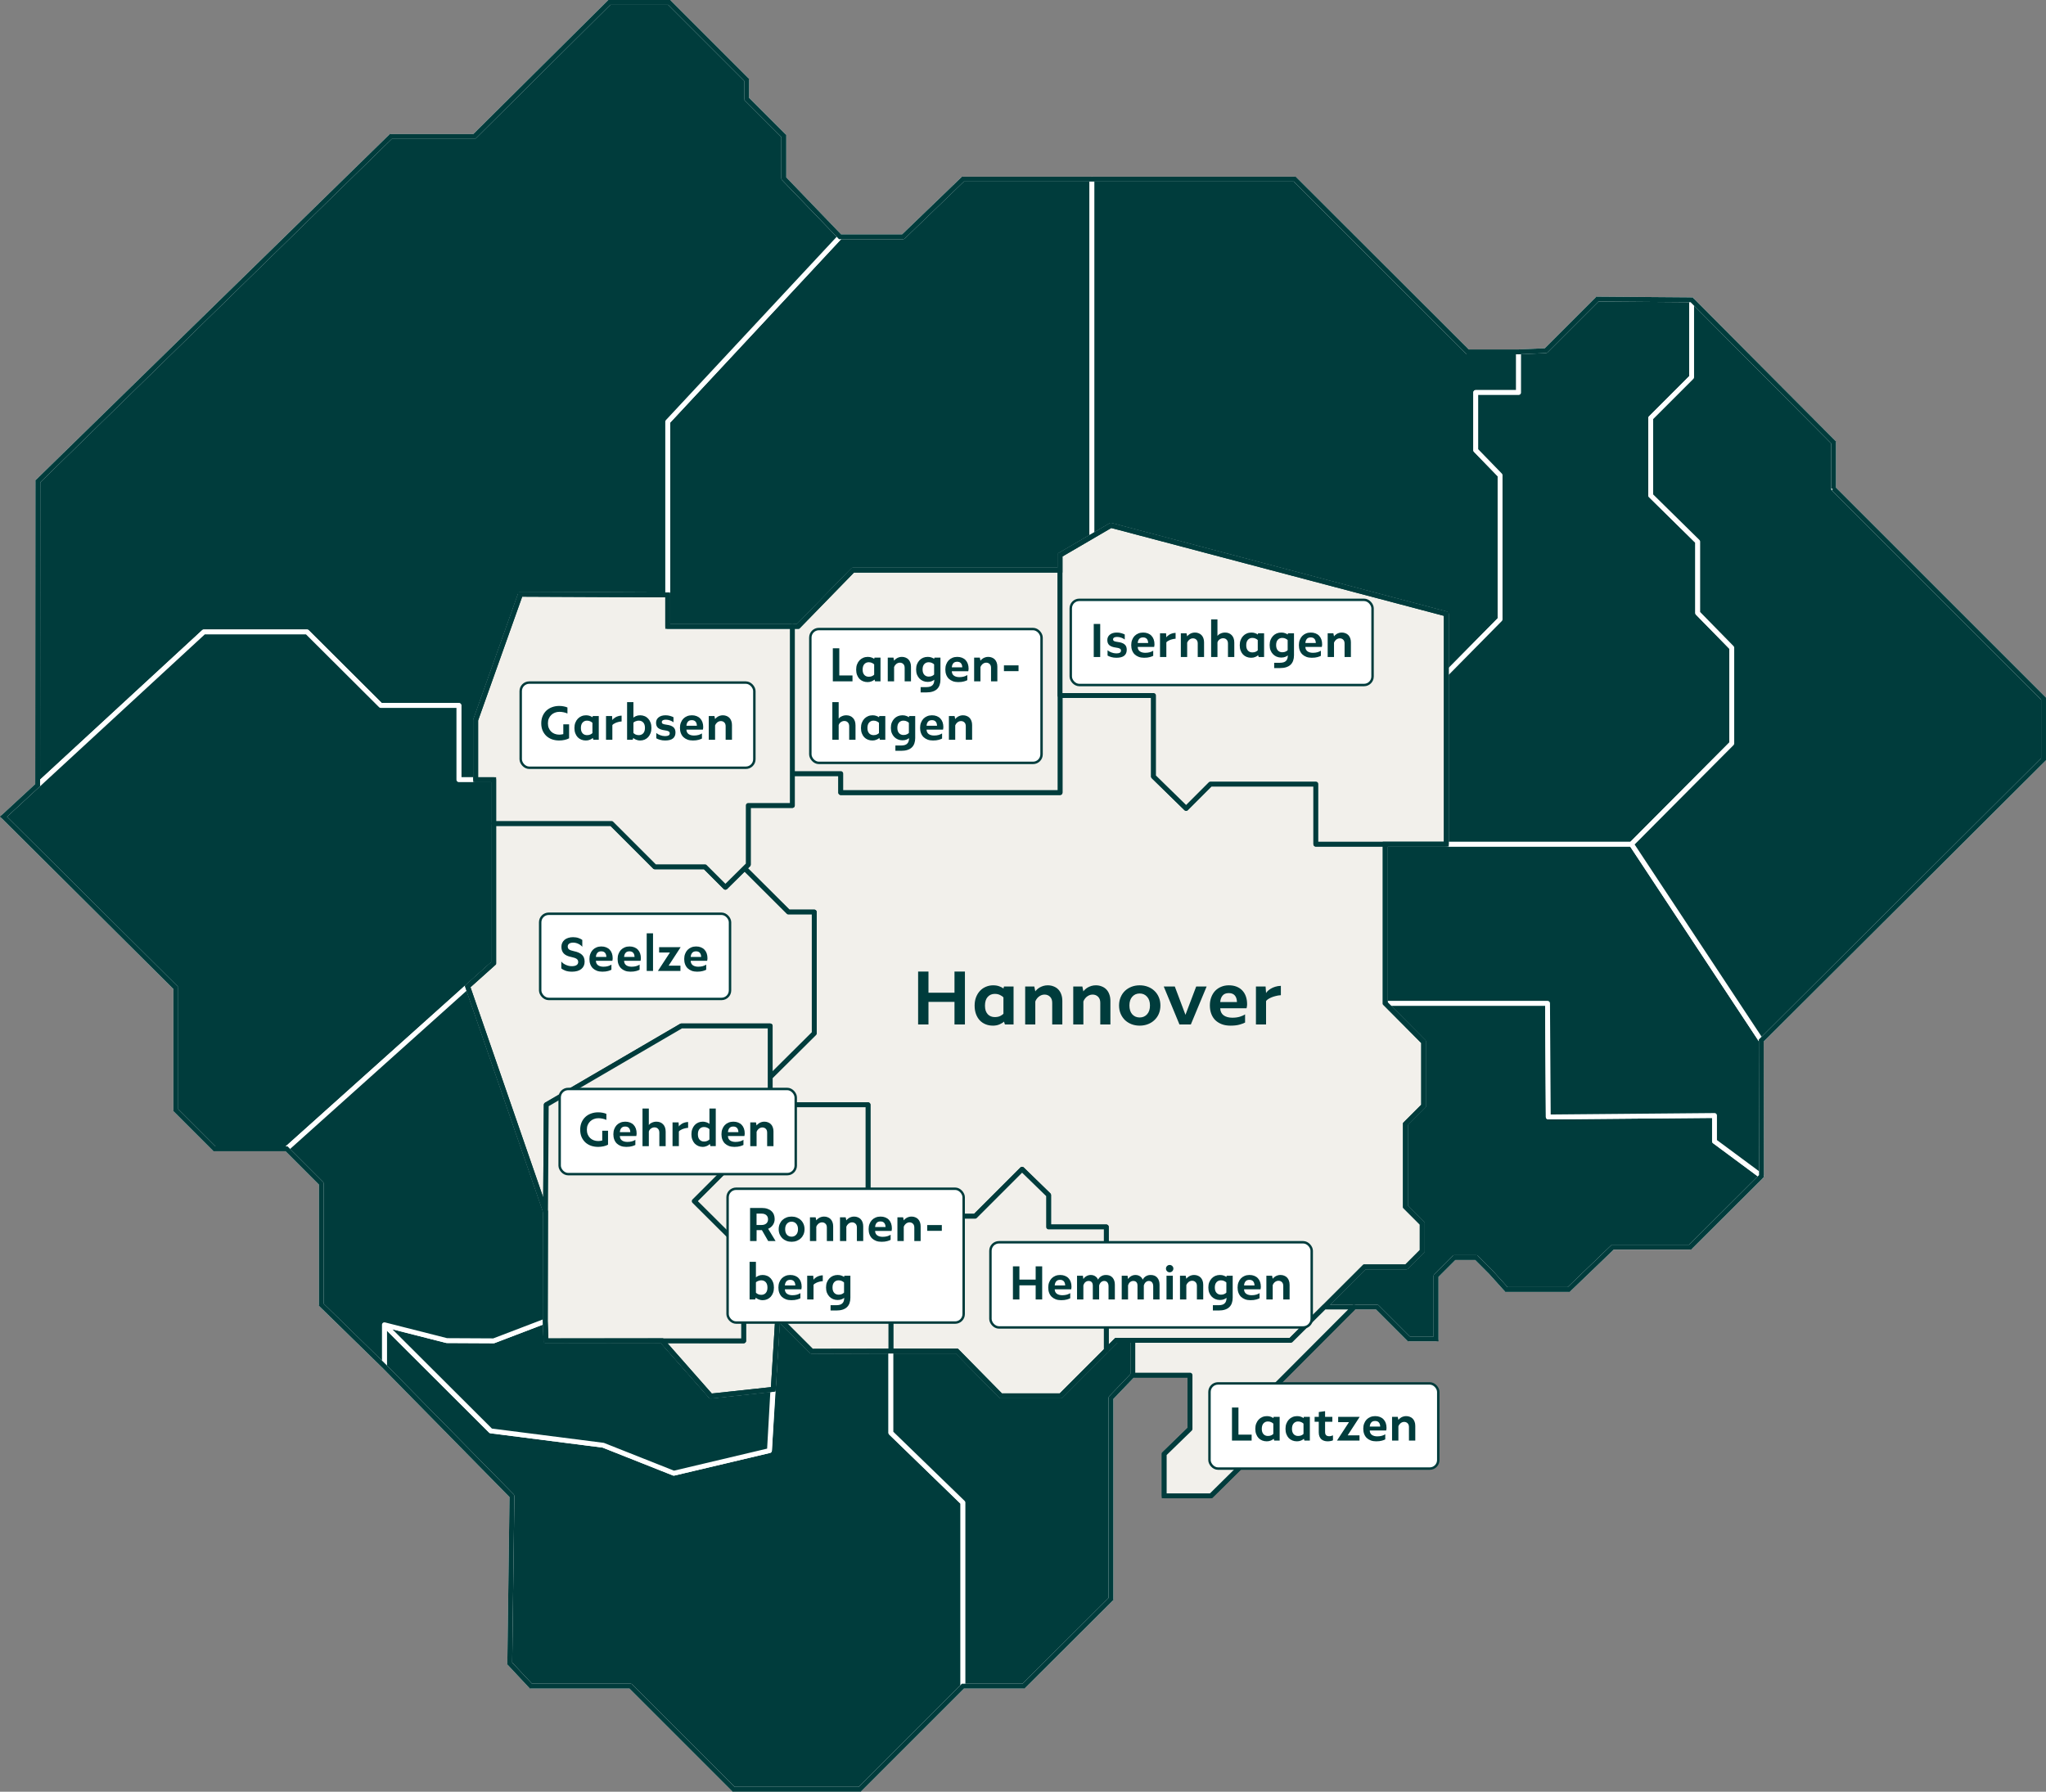 <svg id="a" xmlns="http://www.w3.org/2000/svg" width="840.646" height="736.3" viewBox="0 0 840.646 736.3"><rect x="0" y="0" width="840.646" height="736.3" fill="#808080" stroke="none"/><path d="M635.845,412.3h-66.7l15.8,15.9v26.2l-7.5,7.5v34l6.9,6.9v11.3l-6.5,6.5h-17.2l-16.5,16.5h21.6l13.1,13.1h11.2v-25.9l7.5-7.5h9l5.9,5.9,6.5,7.2h25.6l18.1-17.4h31.8l29.3-29.2-19.3-14.3v-10.6l-68.3.6-.3-46.7Z" fill="#003c3c" stroke="#fff" stroke-linecap="round" stroke-linejoin="round" stroke-width="2"/><path d="M395.644,73.6h53v146.85l-13.1,7.65v6.2h-85.1l-22.5,23.1h-53.6v-84.1l70.8-76h25.9l24.6-23.7Z" fill="#003c3c" stroke="#fff" stroke-linecap="round" stroke-linejoin="round" stroke-width="2"/><path d="M366.046,588.8v-33.6l-32.5.1-14-14-3.4,54.8-39.3,9.3-29-11.5-46.2-5.9-43.7-43.6v17.1l52.4,53.3-.9,68.8,8.7,9.3h40.9l42.4,42.4h51.8l42.4-42.4v-75.4l-29.6-28.7Z" fill="#003c3c" stroke="#fff" stroke-linecap="round" stroke-linejoin="round" stroke-width="2"/><path d="M723.645,427.6l.1,55.7-19.3-14.3v-10.6l-68.3.6-.3-46.7h-66.7v-65.4h101.2l53.3,80.7Z" fill="#003c3c" stroke="#fff" stroke-linecap="round" stroke-linejoin="round" stroke-width="2"/><path d="M623.945,144.6h-20.9l-71.1-71h-83.3v146.85l7.8-4.55,137.8,36.4v24.6l22.1-22.4v-59.2l-10-10.3v-23.7h17.6v-16.7Z" fill="#003c3c" stroke="#fff" stroke-linecap="round" stroke-linejoin="round" stroke-width="2"/><path d="M623.947,161.3v-16.7l11.2-.5,21.2-21.2,38.7.3v31.8l-16.8,16.8v31.8l19.3,19v29.3l14,14.3v39.3l-41.2,41.4h-76.1v-70l22.1-22.4v-59.2l-10-10.3v-23.7h17.6Z" fill="#003c3c" stroke="#fff" stroke-linecap="round" stroke-linejoin="round" stroke-width="2"/><path d="M753.344,200.8v-19l-58.3-58.6v31.8l-16.8,16.8v31.8l19.3,19v29.3l14,14.3v39.3l-41.2,41.4,53.3,80.7,116-115.6v-24.9l-86.3-86.3Z" fill="#003c3c" stroke="#fff" stroke-linecap="round" stroke-linejoin="round" stroke-width="2"/><path d="M183.546,550.9l-25.6-6.5,43.7,43.6,46.2,5.9,29,11.5,39.3-9.3,1.42-25.16-25.52,2.76-20.05-22.76-47.65.06-.3-8.1-21.2,8.1-19.3-.1Z" fill="#003c3c" stroke="#fff" stroke-linecap="round" stroke-linejoin="round" stroke-width="2"/><path d="M274.347,244.48v-71.18l70.8-76-23.1-24v-17.4l-15.3-15.3v-7.8l-31.8-31.8h-24.6l-55.5,55.1h-34.3L15.547,197.8l-.07,124.86,68.27-62.96h42.4l30.3,30.2h32.1v30.5h6.9v-24.5l18.4-51.7,60.5.28Z" fill="#003c3c" stroke="#fff" stroke-linecap="round" stroke-linejoin="round" stroke-width="2"/><path d="M1.446,335.6l70.8,70.4v50.2l15.9,15.9h29.6l85.1-76.3v-75.4h-14.3v-30.5h-32.1l-30.3-30.2h-42.4L1.446,335.6Z" fill="#003c3c" stroke="#fff" stroke-linecap="round" stroke-linejoin="round" stroke-width="2"/><path d="M157.947,561.5v-17.1l25.6,6.5,19.3.1,21.2-8.1.1-45-32-92.5-74.4,66.71,14.3,14.3v49.8l25.9,25.3v-.01Z" fill="#003c3c" stroke="#fff" stroke-linecap="round" stroke-linejoin="round" stroke-width="2"/><path d="M435.848,573.6h-24.6l-18.1-18.4h-27.1v33.6l29.6,28.7v75.4h24.9l35.9-35.8v-82.6l9-9.4v-14.3h-6.8l-22.8,22.8Z" fill="#003c3c" stroke="#fff" stroke-linecap="round" stroke-linejoin="round" stroke-width="2"/><path d="M325.547,317.901v13.1h-18.1v24.3l-1.54,1.52,18.04,17.98h10.6v49.8l-18.1,17.99v11.41h40.2v55.8h13.1l10-10h20.9l19.3-19.3,10.9,10.6v13.1h23.7v50.7l4.1-4.1h71.7l30.3-30.2h17.2l6.5-6.5v-11.3l-6.9-6.9v-34l7.5-7.5v-26.2l-15.8-15.9v-65.4h-28.5v-24.7h-43.3l-10,10-13.4-13.1v-33.3h-38.4v39.9h-90.1v-7.8h-19.9Z" fill="#F2F0EB" stroke="#003c3c" stroke-linejoin="round" stroke-width="2"/><path d="M369.744,509.8l10-10h20.9l19.3-19.3,10.9,10.6v13.1h23.7v50.7l-18.7,18.7h-24.6l-18.1-18.4h-27.1v-34.8h14.3v-10.6h-10.6Z" fill="#F2F0EB" stroke="#003c3c" stroke-linejoin="round" stroke-width="2"/><path d="M316.443,454h40.2v55.8h23.7v10.6h-14.3v34.8l-32.5.1-14-14-1.84,29.63-25.66,2.77-20.05-22.76,33.55.06v-37.2l-20.3-20.2,31.2-31.2v-8.4Z" fill="#F2F0EB" stroke="#003c3c" stroke-linejoin="round" stroke-width="2"/><path d="M305.905,356.82l18.04,17.98h10.6v49.8l-18.1,17.99v-20.99h-36.5l-55.5,32.4-.3,43.9-32-92.5,10.7-9.59v-57.4h48.4l17.8,17.8h20.6l8.4,8.4,7.86-7.78v-.01Z" fill="#F2F0EB" stroke="#003c3c" stroke-linejoin="round" stroke-width="2"/><path d="M327.944,257.401h-2.4v60.5h19.9v7.8h90.1v-91.4h-85.1l-22.5,23.1Z" fill="#F2F0EB" stroke="#003c3c" stroke-linejoin="round" stroke-width="2"/><path d="M202.846,338.4h48.4l17.8,17.8h20.6l8.4,8.4,9.4-9.3v-24.3h18.1v-73.6h-51.2v-12.92l-60.5-.28-18.4,51.7v24.5h7.4v18Z" fill="#F2F0EB" stroke="#003c3c" stroke-linejoin="round" stroke-width="2"/><path d="M316.444,421.601v40.8l-31.2,31.2,20.3,20.2v37.2h-81.2l-.3-8.1.1-45,.3-43.9,55.5-32.4h36.5Z" fill="#F2F0EB" stroke="#003c3c" stroke-linejoin="round" stroke-width="2"/><path d="M435.544,285.8h38.4v33.3l13.4,13.1,10-10h43.3v24.7h53.6v-94.6l-137.8-36.4-20.9,12.2v57.7Z" fill="#F2F0EB" stroke="#003c3c" stroke-linejoin="round" stroke-width="2"/><path d="M213.845,244.2l60.5.28v12.92h53.6l22.5-23.1h85.1v-6.2l20.9-12.2,137.8,36.4v94.6h-25.1v65.4l15.8,15.9v26.2l-7.5,7.5v34l6.9,6.9v11.3l-6.5,6.5h-17.2l-16.5,16.5-13.8,13.7h-71.7l-22.8,22.8h-24.6l-18.1-18.4h-27.1l-32.5.1-14-14-1.84,29.63-25.66,2.77-20.05-22.76-47.65.06-.3-8.1.1-45-32-92.51,10.7-9.59v-75.4h-7.4v-24.5l18.4-51.7Z" fill="none" stroke="#003c3c" stroke-width="2"/><path d="M753.346,200.8v-19l-58.3-58.6-38.7-.3-21.2,21.2-11.19.5h-20.9l-71.1-71h-136.3l-24.6,23.7h-25.9l-23.1-24v-17.4l-15.3-15.3v-7.8l-31.8-31.8h-24.61l-55.49,55.1h-34.3L15.556,197.8l-.08,124.86-14.03,12.94,70.8,70.4v50.2l15.9,15.9h29.6l14.3,14.3v49.8l25.9,25.3,52.4,53.3-.9,68.8,8.7,9.3h40.9l42.4,42.4h51.8l42.4-42.4h24.9l35.9-35.8v-82.6l9-9.4h23.5v22.1l-10.6,10.3v17.2h19.2l24.3-24v-19l34.5-34.6h9.4l13.1,13.1h11.2v-25.9l7.5-7.5h9l5.9,5.9,6.5,7.2h25.6l18.1-17.4h31.8l29.3-29.2-.09-55.71,115.99-115.59v-24.9l-86.3-86.3Z" fill="none" stroke="#003c3c" stroke-width="2"/><path d="M497.546,614.701l24.3-24v-19l34.5-34.6h-12.2l-13.8,13.7h-64.9v14.3h23.5v22.1l-10.6,10.3v17.2h19.2Z" fill="#F2F0EB" stroke="#003c3c" stroke-linejoin="round" stroke-width="2"/><path d="M377.23,421v-21.76h4.256v8.704h10.688v-8.704h4.288v21.76h-4.288v-9.28h-10.688v9.28h-4.256ZM408.733,417.96c.917,0,1.685-.16,2.304-.48.64-.341,1.056-.64,1.248-.896v-6.72c-.235-.299-.672-.608-1.312-.928-.619-.341-1.366-.512-2.24-.512-1.195,0-2.166.416-2.912,1.248-.747.832-1.12,2.027-1.12,3.584,0,.789.096,1.483.288,2.08.213.576.501,1.067.864,1.472.362.384.789.672,1.28.864.49.192,1.024.288,1.6.288ZM407.965,421.48c-1.067,0-2.059-.181-2.976-.544-.918-.363-1.718-.896-2.4-1.6-.662-.704-1.184-1.568-1.568-2.592-.384-1.024-.576-2.187-.576-3.488,0-1.259.192-2.4.576-3.424.405-1.045.949-1.931,1.632-2.656.682-.725,1.482-1.28,2.4-1.664.938-.405,1.941-.608,3.008-.608,1.002,0,1.877.149,2.624.448.768.299,1.301.587,1.6.864l.224-.832h3.936v15.616h-3.552l-.384-1.184c-.363.384-.96.757-1.792,1.12-.811.363-1.728.544-2.752.544ZM421.219,421v-15.616h3.744l.416,2.016c.149-.235.373-.491.672-.768.32-.299.693-.576,1.12-.832.448-.256.949-.469,1.504-.64.554-.171,1.162-.256,1.824-.256.874,0,1.674.149,2.4.448.746.277,1.386.693,1.92,1.248.533.555.938,1.227,1.216,2.016.298.789.448,1.696.448,2.72v9.664h-4.16v-8.896c0-1.088-.299-1.92-.896-2.496-.598-.597-1.355-.896-2.272-.896-.47,0-.907.085-1.312.256-.406.171-.779.395-1.12.672-.32.277-.598.587-.832.928-.235.341-.406.672-.512.992v9.44h-4.16ZM440.969,421v-15.616h3.744l.416,2.016c.149-.235.373-.491.672-.768.32-.299.693-.576,1.12-.832.448-.256.949-.469,1.504-.64.554-.171,1.162-.256,1.824-.256.874,0,1.674.149,2.4.448.746.277,1.386.693,1.92,1.248.533.555.938,1.227,1.216,2.016.298.789.448,1.696.448,2.72v9.664h-4.16v-8.896c0-1.088-.299-1.92-.896-2.496-.598-.597-1.355-.896-2.272-.896-.47,0-.907.085-1.312.256-.406.171-.779.395-1.12.672-.32.277-.598.587-.832.928-.235.341-.406.672-.512.992v9.44h-4.16ZM468.269,421.48c-1.216,0-2.347-.203-3.392-.608-1.024-.405-1.92-.971-2.688-1.696-.747-.747-1.334-1.621-1.76-2.624-.427-1.024-.64-2.144-.64-3.36s.213-2.336.64-3.36c.426-1.024,1.013-1.899,1.76-2.624.768-.725,1.664-1.291,2.688-1.696,1.045-.405,2.176-.608,3.392-.608s2.346.203,3.392.608c1.045.405,1.941.971,2.688,1.696.768.725,1.365,1.6,1.791,2.624.427,1.024.641,2.144.641,3.36,0,1.237-.214,2.368-.641,3.392-.426,1.003-1.023,1.867-1.791,2.592-.747.725-1.643,1.291-2.688,1.696-1.046.405-2.176.608-3.392.608ZM468.269,418.12c1.237,0,2.25-.437,3.04-1.312.789-.875,1.184-2.08,1.184-3.616,0-1.515-.395-2.709-1.184-3.584-.79-.896-1.803-1.344-3.04-1.344-1.259,0-2.283.448-3.072,1.344-.768.875-1.152,2.069-1.152,3.584,0,1.536.384,2.741,1.152,3.616.789.875,1.813,1.312,3.072,1.312ZM491.49,405.384h4.288l-6.496,15.616h-4.672l-6.464-15.616h4.544l4.384,11.648,4.416-11.648ZM508.237,411.784c-.043-1.195-.341-2.101-.896-2.72-.555-.64-1.376-.96-2.464-.96-1.152,0-2.005.341-2.56,1.024-.555.661-.875,1.547-.96,2.656h6.88ZM505.581,421.48c-1.323,0-2.507-.192-3.552-.576-1.045-.405-1.941-.96-2.688-1.664-.725-.725-1.28-1.6-1.664-2.624-.384-1.024-.576-2.176-.576-3.456,0-1.237.192-2.357.576-3.36.384-1.024.917-1.899,1.6-2.624.704-.725,1.525-1.28,2.464-1.664.96-.405,2.016-.608,3.168-.608,1.173,0,2.219.181,3.136.544.939.363,1.728.885,2.368,1.568.64.661,1.131,1.472,1.472,2.432s.512,2.037.512,3.232c0,.363-.032.704-.096,1.024-.043.299-.085.512-.128.64h-10.816c.043,1.28.512,2.251,1.408,2.912.917.64,2.112.96,3.584.96,1.088,0,2.091-.128,3.008-.384.917-.277,1.653-.608,2.208-.992v3.36c-.427.256-1.152.533-2.176.832-1.024.299-2.293.448-3.808.448ZM516.031,421v-15.616h3.968l.192,2.72c.128-.256.352-.544.672-.864.342-.32.758-.629,1.248-.928.512-.32,1.11-.587,1.792-.8.704-.235,1.494-.363,2.368-.384v3.84c-.768.043-1.493.16-2.176.352-.682.171-1.29.373-1.824.608-.533.235-.981.48-1.344.736-.362.256-.608.501-.736.736v9.6h-4.16Z" fill="#003c3c"/><rect x="213.946" y="280.5" width="96" height="35" rx="3.5" ry="3.5" fill="#fff"/><rect x="213.946" y="280.5" width="96" height="35" rx="3.5" ry="3.5" fill="none" stroke="#003c3c"/><path d="M229.786,304.3c-1.053,0-2.033-.153-2.94-.46-.893-.32-1.673-.78-2.34-1.38-.653-.613-1.173-1.353-1.56-2.22-.373-.88-.56-1.88-.56-3,0-1.107.187-2.1.56-2.98.387-.893.907-1.647,1.56-2.26.667-.613,1.447-1.08,2.34-1.4.907-.333,1.887-.5,2.94-.5.64,0,1.253.06,1.84.18.587.107,1.093.26,1.52.46v2.48c-.427-.213-.933-.38-1.52-.5-.587-.133-1.18-.2-1.78-.2-.653,0-1.267.113-1.84.34-.573.213-1.073.527-1.5.94-.427.4-.767.893-1.02,1.48-.24.573-.36,1.227-.36,1.96s.12,1.387.36,1.96c.24.573.567,1.06.98,1.46.413.4.907.707,1.48.92.573.213,1.187.32,1.84.32.52,0,1.073-.073,1.66-.22v-4.02h2.38v5.74c-.507.28-1.12.5-1.84.66s-1.453.24-2.2.24ZM241.196,302.1c.573,0,1.053-.1,1.44-.3.4-.213.66-.4.78-.56v-4.2c-.147-.187-.42-.38-.82-.58-.387-.213-.854-.32-1.4-.32-.747,0-1.354.26-1.82.78-.467.52-.7,1.267-.7,2.24,0,.493.06.927.18,1.3.133.36.313.667.54.92.226.24.493.42.8.54.306.12.64.18,1,.18ZM240.716,304.3c-.667,0-1.287-.113-1.86-.34-.574-.227-1.074-.56-1.5-1-.414-.44-.74-.98-.98-1.62-.24-.64-.36-1.367-.36-2.18,0-.787.12-1.5.36-2.14.253-.653.593-1.207,1.02-1.66.426-.453.926-.8,1.5-1.04.586-.253,1.213-.38,1.88-.38.626,0,1.173.093,1.64.28.48.187.813.367,1,.54l.14-.52h2.46v9.76h-2.22l-.24-.74c-.227.24-.6.473-1.12.7-.507.227-1.08.34-1.72.34ZM248.999,304v-9.76h2.48l.12,1.7c.08-.16.22-.34.42-.54.214-.2.474-.393.78-.58.32-.2.694-.367,1.12-.5.44-.147.934-.227,1.48-.24v2.4c-.48.027-.933.1-1.36.22-.426.107-.806.233-1.14.38-.333.147-.613.3-.84.46-.226.16-.38.313-.46.46v6h-2.6ZM262.454,302.1c.76,0,1.373-.253,1.84-.76.467-.507.7-1.253.7-2.24,0-.96-.233-1.693-.7-2.2-.467-.507-1.08-.76-1.84-.76-.28,0-.54.033-.78.1-.24.053-.46.127-.66.22-.187.08-.347.167-.48.26-.12.093-.213.18-.28.26v4.22c.147.187.413.387.8.6.4.2.867.3,1.4.3ZM263.034,304.3c-.32,0-.633-.033-.94-.1-.293-.067-.567-.153-.82-.26s-.473-.22-.66-.34c-.173-.12-.307-.233-.4-.34l-.26.74h-2.3v-15.46h2.6v6.38c.187-.2.527-.413,1.02-.64.507-.227,1.093-.34,1.76-.34.653,0,1.26.12,1.82.36.56.227,1.047.567,1.46,1.02.413.44.74.98.98,1.62.24.64.36,1.367.36,2.18,0,.8-.12,1.52-.36,2.16-.24.64-.567,1.187-.98,1.64-.413.44-.9.78-1.46,1.02s-1.167.36-1.82.36ZM273.275,304.3c-.76,0-1.46-.093-2.1-.28-.64-.187-1.147-.393-1.52-.62v-2.18c.2.173.44.34.72.5.28.147.573.28.88.4.32.12.647.213.98.28.347.067.68.1,1,.1.64,0,1.12-.087,1.44-.26.333-.173.5-.473.5-.9,0-.347-.153-.613-.46-.8-.307-.187-.84-.327-1.6-.42-1.187-.147-2.08-.46-2.68-.94-.587-.48-.88-1.2-.88-2.16,0-.92.347-1.66,1.04-2.22.707-.573,1.667-.86,2.88-.86.667,0,1.287.087,1.86.26.587.173,1.047.353,1.38.54v2.08c-.36-.307-.827-.56-1.4-.76-.573-.213-1.16-.32-1.76-.32-.533,0-.94.087-1.22.26s-.42.413-.42.72c0,.32.133.56.4.72.28.147.807.273,1.58.38,1.213.147,2.12.467,2.72.96.613.493.92,1.233.92,2.22,0,1.08-.347,1.9-1.04,2.46-.693.56-1.767.84-3.22.84ZM286.335,298.24c-.027-.747-.213-1.313-.56-1.7-.347-.4-.86-.6-1.54-.6-.72,0-1.253.213-1.6.64-.347.413-.547.967-.6,1.66h4.3ZM284.675,304.3c-.827,0-1.567-.12-2.22-.36-.653-.253-1.213-.6-1.68-1.04-.453-.453-.8-1-1.04-1.64-.24-.64-.36-1.36-.36-2.16,0-.773.12-1.473.36-2.1.24-.64.573-1.187,1-1.64.44-.453.953-.8,1.54-1.04.6-.253,1.26-.38,1.98-.38.733,0,1.387.113,1.96.34.587.227,1.08.553,1.48.98.4.413.707.92.92,1.52.213.6.32,1.273.32,2.02,0,.227-.02.44-.06.64-.027.187-.053.32-.08.4h-6.76c.027.8.32,1.407.88,1.82.573.4,1.32.6,2.24.6.68,0,1.307-.08,1.88-.24.573-.173,1.033-.38,1.38-.62v2.1c-.267.16-.72.333-1.36.52-.64.187-1.433.28-2.38.28ZM291.206,304v-9.76h2.34l.26,1.26c.094-.147.234-.307.42-.48.2-.187.434-.36.7-.52.28-.16.594-.293.94-.4.347-.107.727-.16,1.14-.16.547,0,1.047.093,1.5.28.467.173.867.433,1.2.78.334.347.587.767.76,1.26.187.493.28,1.06.28,1.7v6.04h-2.6v-5.56c0-.68-.186-1.2-.56-1.56-.373-.373-.846-.56-1.42-.56-.293,0-.566.053-.82.16-.253.107-.486.247-.7.42-.2.173-.373.367-.52.58-.146.213-.253.42-.32.62v5.9h-2.6Z" fill="#003c3c"/><rect x="221.946" y="375.5" width="78" height="35" rx="3.5" ry="3.5" fill="#fff"/><rect x="221.946" y="375.5" width="78" height="35" rx="3.5" ry="3.5" fill="none" stroke="#003c3c"/><path d="M234.966,399.3c-1.027,0-1.92-.14-2.68-.42-.76-.293-1.313-.6-1.66-.92v-2.84c.2.267.46.52.78.76.32.227.667.427,1.04.6.387.173.793.313,1.22.42.427.093.84.14,1.24.14.88,0,1.54-.147,1.98-.44.453-.293.68-.72.68-1.28s-.213-.987-.64-1.28c-.427-.307-1.167-.567-2.22-.78-1.373-.267-2.393-.74-3.06-1.42-.653-.693-.98-1.613-.98-2.76,0-.587.107-1.12.32-1.6.227-.493.547-.913.96-1.26.413-.347.913-.613,1.5-.8.6-.2,1.267-.3,2-.3.88,0,1.653.127,2.32.38.667.24,1.16.493,1.48.76v2.82c-.16-.227-.38-.44-.66-.64-.267-.213-.567-.4-.9-.56-.32-.16-.667-.287-1.04-.38-.36-.093-.72-.14-1.08-.14-.773,0-1.353.147-1.74.44-.373.28-.56.667-.56,1.16,0,.24.04.46.12.66.08.187.213.36.4.52.2.147.467.28.8.4.333.12.753.233,1.26.34,1.44.293,2.527.78,3.26,1.46.733.667,1.1,1.62,1.1,2.86,0,1.253-.453,2.253-1.36,3-.907.733-2.2,1.1-3.88,1.1ZM249.14,393.24c-.027-.747-.214-1.313-.56-1.7-.347-.4-.86-.6-1.54-.6-.72,0-1.254.213-1.6.64-.347.413-.547.967-.6,1.66h4.3ZM247.48,399.3c-.827,0-1.567-.12-2.22-.36-.654-.253-1.214-.6-1.68-1.04-.454-.453-.8-1-1.04-1.64-.24-.64-.36-1.36-.36-2.16,0-.773.12-1.473.36-2.1.24-.64.573-1.187,1-1.64.44-.453.953-.8,1.54-1.04.6-.253,1.26-.38,1.98-.38.733,0,1.386.113,1.96.34.586.227,1.08.553,1.48.98.4.413.706.92.92,1.52.213.6.32,1.273.32,2.02,0,.227-.02.44-.06.64-.027.187-.054.32-.08.4h-6.76c.026.8.32,1.407.88,1.82.573.4,1.32.6,2.24.6.68,0,1.306-.08,1.88-.24.573-.173,1.033-.38,1.38-.62v2.1c-.267.16-.72.333-1.36.52-.64.187-1.434.28-2.38.28ZM260.722,393.24c-.027-.747-.214-1.313-.56-1.7-.347-.4-.86-.6-1.54-.6-.72,0-1.254.213-1.6.64-.347.413-.547.967-.6,1.66h4.3ZM259.062,399.3c-.827,0-1.567-.12-2.22-.36-.654-.253-1.214-.6-1.68-1.04-.454-.453-.8-1-1.04-1.64-.24-.64-.36-1.36-.36-2.16,0-.773.12-1.473.36-2.1.24-.64.573-1.187,1-1.64.44-.453.953-.8,1.54-1.04.6-.253,1.26-.38,1.98-.38.733,0,1.386.113,1.96.34.586.227,1.08.553,1.48.98.4.413.706.92.92,1.52.213.6.32,1.273.32,2.02,0,.227-.02.44-.06.64-.027.187-.054.32-.08.4h-6.76c.026.8.32,1.407.88,1.82.573.4,1.32.6,2.24.6.68,0,1.306-.08,1.88-.24.573-.173,1.033-.38,1.38-.62v2.1c-.267.16-.72.333-1.36.52-.64.187-1.434.28-2.38.28ZM265.712,399v-15.46h2.6v15.46h-2.6ZM279.657,389.24l-4.94,7.6h4.86v2.16h-9.26l4.94-7.58h-4.44v-2.18h8.84ZM288.085,393.24c-.027-.747-.213-1.313-.56-1.7-.347-.4-.86-.6-1.54-.6-.72,0-1.253.213-1.6.64-.347.413-.547.967-.6,1.66h4.3ZM286.425,399.3c-.827,0-1.567-.12-2.22-.36-.653-.253-1.213-.6-1.68-1.04-.453-.453-.8-1-1.04-1.64-.24-.64-.36-1.36-.36-2.16,0-.773.12-1.473.36-2.1.24-.64.573-1.187,1-1.64.44-.453.953-.8,1.54-1.04.6-.253,1.26-.38,1.98-.38.733,0,1.387.113,1.96.34.587.227,1.08.553,1.48.98.4.413.707.92.92,1.52.213.6.32,1.273.32,2.02,0,.227-.02.44-.06.64-.027.187-.053.32-.08.4h-6.76c.027.8.32,1.407.88,1.82.573.4,1.32.6,2.24.6.68,0,1.307-.08,1.88-.24.573-.173,1.033-.38,1.38-.62v2.1c-.267.16-.72.333-1.36.52-.64.187-1.433.28-2.38.28Z" fill="#003c3c"/><rect x="496.946" y="568.5" width="94" height="35" rx="3.5" ry="3.5" fill="#fff"/><rect x="496.946" y="568.5" width="94" height="35" rx="3.5" ry="3.5" fill="none" stroke="#003c3c"/><path d="M506.186,592v-13.6h2.66v11.16h5.42v2.44h-8.08ZM520.953,590.1c.574,0,1.054-.1,1.44-.3.4-.213.66-.4.78-.56v-4.2c-.146-.187-.42-.38-.82-.58-.386-.213-.853-.32-1.4-.32-.746,0-1.353.26-1.82.78-.466.52-.7,1.267-.7,2.24,0,.493.06.927.18,1.3.134.36.314.667.54.92.227.24.494.42.8.54.307.12.64.18,1,.18ZM520.473,592.3c-.666,0-1.286-.113-1.86-.34-.573-.227-1.073-.56-1.5-1-.413-.44-.74-.98-.98-1.62-.24-.64-.36-1.367-.36-2.18,0-.787.12-1.5.36-2.14.254-.653.594-1.207,1.02-1.66.427-.453.927-.8,1.5-1.04.587-.253,1.214-.38,1.88-.38.627,0,1.174.093,1.64.28.48.187.814.367,1,.54l.14-.52h2.46v9.76h-2.22l-.24-.74c-.226.24-.6.473-1.12.7-.506.227-1.08.34-1.72.34ZM533.356,590.1c.573,0,1.053-.1,1.44-.3.4-.213.66-.4.78-.56v-4.2c-.147-.187-.42-.38-.82-.58-.387-.213-.854-.32-1.4-.32-.747,0-1.354.26-1.82.78-.467.52-.7,1.267-.7,2.24,0,.493.06.927.18,1.3.133.36.313.667.54.92.226.24.493.42.8.54.306.12.64.18,1,.18ZM532.876,592.3c-.667,0-1.287-.113-1.86-.34-.574-.227-1.074-.56-1.5-1-.414-.44-.74-.98-.98-1.62-.24-.64-.36-1.367-.36-2.18,0-.787.12-1.5.36-2.14.253-.653.593-1.207,1.02-1.66.426-.453.926-.8,1.5-1.04.586-.253,1.213-.38,1.88-.38.626,0,1.173.093,1.64.28.48.187.813.367,1,.54l.14-.52h2.46v9.76h-2.22l-.24-.74c-.227.24-.6.473-1.12.7-.507.227-1.08.34-1.72.34ZM545.443,592.3c-.493,0-.96-.073-1.4-.22-.44-.133-.826-.347-1.16-.64-.32-.307-.573-.693-.76-1.16-.186-.467-.28-1.027-.28-1.68v-4.34h-1.7v-2.02h1.72v-1.98l2.58-.36v2.34h2.98v2.02h-2.98v4.14c0,.68.154,1.153.46,1.42.307.253.714.38,1.22.38.307,0,.607-.04.9-.12.294-.08.514-.16.66-.24v2.04c-.16.093-.446.187-.86.28-.413.093-.873.14-1.38.14ZM558.661,582.24l-4.94,7.6h4.86v2.16h-9.26l4.94-7.58h-4.44v-2.18h8.84ZM567.089,586.24c-.027-.747-.214-1.313-.56-1.7-.347-.4-.86-.6-1.54-.6-.72,0-1.254.213-1.6.64-.347.413-.547.967-.6,1.66h4.3ZM565.429,592.3c-.827,0-1.567-.12-2.22-.36-.654-.253-1.214-.6-1.68-1.04-.454-.453-.8-1-1.04-1.64-.24-.64-.36-1.36-.36-2.16,0-.773.12-1.473.36-2.1.24-.64.573-1.187,1-1.64.44-.453.953-.8,1.54-1.04.6-.253,1.26-.38,1.98-.38.733,0,1.386.113,1.96.34.586.227,1.08.553,1.48.98.4.413.706.92.92,1.52.213.6.32,1.273.32,2.02,0,.227-.02.44-.06.64-.027.187-.054.32-.08.4h-6.76c.026.8.32,1.407.88,1.82.573.4,1.32.6,2.24.6.68,0,1.306-.08,1.88-.24.573-.173,1.033-.38,1.38-.62v2.1c-.267.16-.72.333-1.36.52-.64.187-1.434.28-2.38.28ZM571.96,592v-9.76h2.34l.26,1.26c.094-.147.234-.307.42-.48.2-.187.434-.36.7-.52.28-.16.594-.293.94-.4.347-.107.727-.16,1.14-.16.547,0,1.047.093,1.5.28.467.173.867.433,1.2.78.334.347.587.767.76,1.26.187.493.28,1.06.28,1.7v6.04h-2.6v-5.56c0-.68-.186-1.2-.56-1.56-.373-.373-.846-.56-1.42-.56-.293,0-.566.053-.82.16-.253.107-.486.247-.7.42-.2.173-.373.367-.52.58-.146.213-.253.42-.32.62v5.9h-2.6Z" fill="#003c3c"/><rect x="229.946" y="447.5" width="97" height="35" rx="3.5" ry="3.5" fill="#fff"/><rect x="229.946" y="447.5" width="97" height="35" rx="3.5" ry="3.5" fill="none" stroke="#003c3c"/><path d="M245.786,471.3c-1.053,0-2.033-.153-2.94-.46-.893-.32-1.673-.78-2.34-1.38-.653-.613-1.173-1.353-1.56-2.22-.373-.88-.56-1.88-.56-3,0-1.107.187-2.1.56-2.98.387-.893.907-1.647,1.56-2.26.667-.613,1.447-1.08,2.34-1.4.907-.333,1.887-.5,2.94-.5.64,0,1.253.06,1.84.18.587.107,1.093.26,1.52.46v2.48c-.427-.213-.933-.38-1.52-.5-.587-.133-1.18-.2-1.78-.2-.653,0-1.267.113-1.84.34-.573.213-1.073.527-1.5.94-.427.4-.767.893-1.02,1.48-.24.573-.36,1.227-.36,1.96s.12,1.387.36,1.96c.24.573.567,1.06.98,1.46.413.4.907.707,1.48.92s1.187.32,1.84.32c.52,0,1.073-.073,1.66-.22v-4.02h2.38v5.74c-.507.28-1.12.5-1.84.66s-1.453.24-2.2.24ZM258.976,465.24c-.027-.747-.214-1.313-.56-1.7-.347-.4-.86-.6-1.54-.6-.72,0-1.254.213-1.6.64-.347.413-.547.967-.6,1.66h4.3ZM257.316,471.3c-.827,0-1.567-.12-2.22-.36-.654-.253-1.214-.6-1.68-1.04-.454-.453-.8-1-1.04-1.64-.24-.64-.36-1.36-.36-2.16,0-.773.12-1.473.36-2.1.24-.64.573-1.187,1-1.64.44-.453.953-.8,1.54-1.04.6-.253,1.26-.38,1.98-.38.733,0,1.386.113,1.96.34.586.227,1.08.553,1.48.98.4.413.706.92.92,1.52.213.6.32,1.273.32,2.02,0,.227-.02.44-.06.64-.027.187-.054.32-.08.4h-6.76c.026.8.32,1.407.88,1.82.573.4,1.32.6,2.24.6.68,0,1.306-.08,1.88-.24.573-.173,1.033-.38,1.38-.62v2.1c-.267.16-.72.333-1.36.52-.64.187-1.434.28-2.38.28ZM263.986,471v-15.46h2.6v6.78c.08-.133.213-.28.4-.44.187-.16.413-.307.68-.44.28-.147.587-.267.92-.36.347-.093.72-.14,1.12-.14,1.133,0,2.047.36,2.74,1.08.707.72,1.06,1.753,1.06,3.1v5.88h-2.6v-5.52c0-.707-.187-1.247-.56-1.62-.36-.387-.84-.58-1.44-.58-.28,0-.547.047-.8.14-.253.093-.487.22-.7.38-.2.147-.373.327-.52.54-.133.2-.233.42-.3.66v6h-2.6ZM276.327,471v-9.76h2.48l.12,1.7c.08-.16.22-.34.42-.54.214-.2.474-.393.78-.58.32-.2.694-.367,1.12-.5.44-.147.934-.227,1.48-.24v2.4c-.48.027-.933.1-1.36.22-.426.107-.806.233-1.14.38-.333.147-.613.3-.84.46-.226.16-.38.313-.46.46v6h-2.6ZM289.268,469.1c.573,0,1.053-.1,1.44-.3.4-.213.66-.4.78-.56v-4.2c-.147-.187-.42-.38-.82-.58-.387-.213-.854-.32-1.4-.32-.747,0-1.354.253-1.82.76-.467.507-.7,1.247-.7,2.22,0,.96.233,1.7.7,2.22.466.507,1.073.76,1.82.76ZM288.728,471.3c-.654,0-1.26-.12-1.82-.36s-1.054-.58-1.48-1.02c-.414-.453-.74-1-.98-1.64-.24-.64-.36-1.36-.36-2.16,0-.787.12-1.5.36-2.14.24-.64.566-1.187.98-1.64.426-.453.92-.8,1.48-1.04s1.166-.36,1.82-.36c.333,0,.646.033.94.1.293.053.56.127.8.22s.446.193.62.3c.173.107.306.207.4.3v-6.32h2.6v15.46h-2.2l-.24-.9c-.107.133-.26.273-.46.42-.187.133-.407.26-.66.38-.254.12-.534.213-.84.28-.307.08-.627.12-.96.12ZM303.39,465.24c-.027-.747-.214-1.313-.56-1.7-.347-.4-.86-.6-1.54-.6-.72,0-1.254.213-1.6.64-.347.413-.547.967-.6,1.66h4.3ZM301.73,471.3c-.827,0-1.567-.12-2.22-.36-.654-.253-1.214-.6-1.68-1.04-.454-.453-.8-1-1.04-1.64-.24-.64-.36-1.36-.36-2.16,0-.773.12-1.473.36-2.1.24-.64.573-1.187,1-1.64.44-.453.953-.8,1.54-1.04.6-.253,1.26-.38,1.98-.38.733,0,1.386.113,1.96.34.586.227,1.08.553,1.48.98.4.413.706.92.92,1.52.213.6.32,1.273.32,2.02,0,.227-.02.44-.06.64-.027.187-.054.32-.08.4h-6.76c.026.8.32,1.407.88,1.82.573.4,1.32.6,2.24.6.68,0,1.306-.08,1.88-.24.573-.173,1.033-.38,1.38-.62v2.1c-.267.16-.72.333-1.36.52-.64.187-1.434.28-2.38.28ZM308.261,471v-9.76h2.34l.26,1.26c.093-.147.233-.307.42-.48.2-.187.433-.36.7-.52.28-.16.593-.293.94-.4.347-.107.727-.16,1.14-.16.547,0,1.047.093,1.5.28.467.173.867.433,1.2.78s.587.767.76,1.26c.187.493.28,1.06.28,1.7v6.04h-2.6v-5.56c0-.68-.187-1.2-.56-1.56-.373-.373-.847-.56-1.42-.56-.293,0-.567.053-.82.16-.253.107-.487.247-.7.42-.2.173-.373.367-.52.58-.147.213-.253.42-.32.62v5.9h-2.6Z" fill="#003c3c"/><rect x="439.946" y="246.5" width="124" height="35" rx="3.5" ry="3.5" fill="#fff"/><rect x="439.946" y="246.5" width="124" height="35" rx="3.5" ry="3.5" fill="none" stroke="#003c3c"/><path d="M449.386,270v-13.6h2.66v13.6h-2.66ZM458.689,270.3c-.76,0-1.46-.093-2.1-.28-.64-.187-1.147-.393-1.52-.62v-2.18c.2.173.44.34.72.5.28.147.573.28.88.4.32.12.647.213.98.28.347.067.68.1,1,.1.64,0,1.12-.087,1.44-.26.333-.173.5-.473.5-.9,0-.347-.153-.613-.46-.8-.307-.187-.84-.327-1.6-.42-1.187-.147-2.08-.46-2.68-.94-.587-.48-.88-1.2-.88-2.16,0-.92.347-1.66,1.04-2.22.707-.573,1.667-.86,2.88-.86.667,0,1.287.087,1.86.26.587.173,1.047.353,1.38.54v2.08c-.36-.307-.827-.56-1.4-.76-.573-.213-1.16-.32-1.76-.32-.533,0-.94.087-1.22.26-.28.173-.42.413-.42.72,0,.32.133.56.4.72.28.147.807.273,1.58.38,1.213.147,2.12.467,2.72.96.613.493.92,1.233.92,2.22,0,1.08-.347,1.9-1.04,2.46s-1.767.84-3.22.84ZM471.749,264.24c-.027-.747-.213-1.313-.56-1.7-.347-.4-.86-.6-1.54-.6-.72,0-1.253.213-1.6.64-.347.413-.547.967-.6,1.66h4.3ZM470.089,270.3c-.827,0-1.567-.12-2.22-.36-.653-.253-1.213-.6-1.68-1.04-.453-.453-.8-1-1.04-1.64-.24-.64-.36-1.36-.36-2.16,0-.773.12-1.473.36-2.1.24-.64.573-1.187,1-1.64.44-.453.953-.8,1.54-1.04.6-.253,1.26-.38,1.98-.38.733,0,1.387.113,1.96.34.587.227,1.08.553,1.48.98.4.413.707.92.92,1.52s.32,1.273.32,2.02c0,.227-.02.44-.06.64-.027.187-.053.32-.08.4h-6.76c.027.8.32,1.407.88,1.82.573.4,1.32.6,2.24.6.68,0,1.307-.08,1.88-.24.573-.173,1.033-.38,1.38-.62v2.1c-.267.16-.72.333-1.36.52-.64.187-1.433.28-2.38.28ZM476.62,270v-9.76h2.48l.12,1.7c.08-.16.22-.34.42-.54.214-.2.474-.393.78-.58.32-.2.694-.367,1.12-.5.44-.147.934-.227,1.48-.24v2.4c-.48.027-.933.1-1.36.22-.426.107-.806.233-1.14.38-.333.147-.613.3-.84.46-.226.16-.38.313-.46.46v6h-2.6ZM485.175,270v-9.76h2.34l.26,1.26c.093-.147.233-.307.42-.48.2-.187.433-.36.7-.52.28-.16.593-.293.94-.4.347-.107.727-.16,1.14-.16.547,0,1.047.093,1.5.28.467.173.867.433,1.2.78s.587.767.76,1.26c.187.493.28,1.06.28,1.7v6.04h-2.6v-5.56c0-.68-.187-1.2-.56-1.56-.373-.373-.847-.56-1.42-.56-.293,0-.567.053-.82.16-.253.107-.487.247-.7.42-.2.173-.373.367-.52.58-.147.213-.253.42-.32.62v5.9h-2.6ZM497.619,270v-15.46h2.6v6.78c.08-.133.213-.28.4-.44.186-.16.413-.307.68-.44.28-.147.586-.267.92-.36.346-.093.72-.14,1.12-.14,1.133,0,2.046.36,2.74,1.08.706.72,1.06,1.753,1.06,3.1v5.88h-2.6v-5.52c0-.707-.187-1.247-.56-1.62-.36-.387-.84-.58-1.44-.58-.28,0-.547.047-.8.14-.254.093-.487.22-.7.38-.2.147-.374.327-.52.54-.134.2-.234.42-.3.66v6h-2.6ZM514.559,268.1c.573,0,1.053-.1,1.44-.3.4-.213.66-.4.78-.56v-4.2c-.147-.187-.42-.38-.82-.58-.387-.213-.854-.32-1.4-.32-.747,0-1.354.26-1.82.78-.467.52-.7,1.267-.7,2.24,0,.493.06.927.18,1.3.133.36.313.667.54.92.226.24.493.42.8.54.306.12.64.18,1,.18ZM514.079,270.3c-.667,0-1.287-.113-1.86-.34-.574-.227-1.074-.56-1.5-1-.414-.44-.74-.98-.98-1.62-.24-.64-.36-1.367-.36-2.18,0-.787.12-1.5.36-2.14.253-.653.593-1.207,1.02-1.66.426-.453.926-.8,1.5-1.04.586-.253,1.213-.38,1.88-.38.626,0,1.173.093,1.64.28.48.187.813.367,1,.54l.14-.52h2.46v9.76h-2.22l-.24-.74c-.227.24-.6.473-1.12.7-.507.227-1.08.34-1.72.34ZM526.846,268.04c.573,0,1.053-.1,1.44-.3.4-.213.66-.4.78-.56v-4.14c-.147-.187-.42-.38-.82-.58-.387-.213-.853-.32-1.4-.32-.747,0-1.353.253-1.82.76-.467.507-.7,1.24-.7,2.2,0,.933.233,1.66.7,2.18.467.507,1.073.76,1.82.76ZM523.526,274.54v-2.18h2.36c1.16,0,1.987-.253,2.48-.76.507-.493.76-1.207.76-2.14v-.14c-.187.187-.52.387-1,.6-.48.2-1.047.3-1.7.3-.667,0-1.293-.12-1.88-.36-.573-.24-1.073-.58-1.5-1.02s-.767-.973-1.02-1.6c-.24-.64-.36-1.36-.36-2.16,0-.787.12-1.493.36-2.12.253-.627.593-1.167,1.02-1.62s.927-.8,1.5-1.04c.587-.24,1.213-.36,1.88-.36.627,0,1.173.093,1.64.28.48.187.813.36,1,.52l.14-.5h2.46v9.04c0,.813-.113,1.547-.34,2.2-.227.653-.573,1.207-1.04,1.66-.467.453-1.067.8-1.8,1.04-.733.24-1.6.36-2.6.36h-2.36ZM540.636,264.24c-.027-.747-.214-1.313-.56-1.7-.347-.4-.86-.6-1.54-.6-.72,0-1.254.213-1.6.64-.347.413-.547.967-.6,1.66h4.3ZM538.976,270.3c-.827,0-1.567-.12-2.22-.36-.654-.253-1.214-.6-1.68-1.04-.454-.453-.8-1-1.04-1.64-.24-.64-.36-1.36-.36-2.16,0-.773.12-1.473.36-2.1.24-.64.573-1.187,1-1.64.44-.453.953-.8,1.54-1.04.6-.253,1.26-.38,1.98-.38.733,0,1.386.113,1.96.34.586.227,1.08.553,1.48.98.4.413.706.92.92,1.52.213.6.32,1.273.32,2.02,0,.227-.02.44-.06.64-.027.187-.054.32-.08.4h-6.76c.026.8.32,1.407.88,1.82.573.4,1.32.6,2.24.6.68,0,1.306-.08,1.88-.24.573-.173,1.033-.38,1.38-.62v2.1c-.267.16-.72.333-1.36.52-.64.187-1.434.28-2.38.28ZM545.507,270v-9.76h2.34l.26,1.26c.093-.147.233-.307.42-.48.2-.187.433-.36.7-.52.28-.16.593-.293.94-.4s.727-.16,1.14-.16c.547,0,1.047.093,1.5.28.467.173.867.433,1.2.78.333.347.587.767.76,1.26.187.493.28,1.06.28,1.7v6.04h-2.6v-5.56c0-.68-.187-1.2-.56-1.56-.373-.373-.847-.56-1.42-.56-.293,0-.567.053-.82.16-.253.107-.487.247-.7.42-.2.173-.373.367-.52.58-.147.213-.253.42-.32.62v5.9h-2.6Z" fill="#003c3c"/><rect x="332.946" y="258.5" width="95" height="55" rx="3.5" ry="3.5" fill="#fff"/><rect x="332.946" y="258.5" width="95" height="55" rx="3.5" ry="3.5" fill="none" stroke="#003c3c"/><path d="M342.186,280v-13.6h2.66v11.16h5.42v2.44h-8.08ZM356.953,278.1c.574,0,1.054-.1,1.44-.3.4-.213.66-.4.78-.56v-4.2c-.146-.187-.42-.38-.82-.58-.386-.213-.853-.32-1.4-.32-.746,0-1.353.26-1.82.78-.466.52-.7,1.267-.7,2.24,0,.493.06.927.18,1.3.134.36.314.667.54.92.227.24.494.42.8.54.307.12.64.18,1,.18ZM356.473,280.3c-.666,0-1.286-.113-1.86-.34-.573-.227-1.073-.56-1.5-1-.413-.44-.74-.98-.98-1.62-.24-.64-.36-1.367-.36-2.18,0-.787.12-1.5.36-2.14.254-.653.594-1.207,1.02-1.66.427-.453.927-.8,1.5-1.04.587-.253,1.214-.38,1.88-.38.627,0,1.174.093,1.64.28.48.187.814.367,1,.54l.14-.52h2.46v9.76h-2.22l-.24-.74c-.226.24-.6.473-1.12.7-.506.227-1.08.34-1.72.34ZM364.757,280v-9.76h2.34l.26,1.26c.093-.147.233-.307.42-.48.2-.187.433-.36.7-.52.28-.16.593-.293.94-.4s.727-.16,1.14-.16c.547,0,1.047.093,1.5.28.467.173.867.433,1.2.78.333.347.587.767.76,1.26.187.493.28,1.06.28,1.7v6.04h-2.6v-5.56c0-.68-.187-1.2-.56-1.56-.373-.373-.847-.56-1.42-.56-.293,0-.567.053-.82.16-.253.107-.487.247-.7.42-.2.173-.373.367-.52.58-.147.213-.253.42-.32.62v5.9h-2.6ZM381.584,278.04c.573,0,1.053-.1,1.44-.3.4-.213.66-.4.78-.56v-4.14c-.147-.187-.42-.38-.82-.58-.387-.213-.853-.32-1.4-.32-.747,0-1.353.253-1.82.76-.467.507-.7,1.24-.7,2.2,0,.933.233,1.66.7,2.18.467.507,1.073.76,1.82.76ZM378.264,284.54v-2.18h2.36c1.16,0,1.987-.253,2.48-.76.507-.493.76-1.207.76-2.14v-.14c-.187.187-.52.387-1,.6-.48.2-1.047.3-1.7.3-.667,0-1.293-.12-1.88-.36-.573-.24-1.073-.58-1.5-1.02s-.767-.973-1.02-1.6c-.24-.64-.36-1.36-.36-2.16,0-.787.12-1.493.36-2.12.253-.627.593-1.167,1.02-1.62s.927-.8,1.5-1.04c.587-.24,1.213-.36,1.88-.36.627,0,1.173.093,1.64.28.48.187.813.36,1,.52l.14-.5h2.46v9.04c0,.813-.113,1.547-.34,2.2-.227.653-.573,1.207-1.04,1.66-.467.453-1.067.8-1.8,1.04-.733.24-1.6.36-2.6.36h-2.36ZM395.374,274.24c-.027-.747-.213-1.313-.56-1.7-.347-.4-.86-.6-1.54-.6-.72,0-1.253.213-1.6.64-.347.413-.547.967-.6,1.66h4.3ZM393.714,280.3c-.827,0-1.567-.12-2.22-.36-.653-.253-1.213-.6-1.68-1.04-.453-.453-.8-1-1.04-1.64-.24-.64-.36-1.36-.36-2.16,0-.773.12-1.473.36-2.1.24-.64.573-1.187,1-1.64.44-.453.953-.8,1.54-1.04.6-.253,1.26-.38,1.98-.38.733,0,1.387.113,1.96.34.587.227,1.08.553,1.48.98.4.413.707.92.92,1.52s.32,1.273.32,2.02c0,.227-.02.44-.06.64-.027.187-.053.32-.08.4h-6.76c.027.8.32,1.407.88,1.82.573.4,1.32.6,2.24.6.68,0,1.307-.08,1.88-.24.573-.173,1.033-.38,1.38-.62v2.1c-.267.16-.72.333-1.36.52-.64.187-1.433.28-2.38.28ZM400.245,280v-9.76h2.34l.26,1.26c.094-.147.234-.307.42-.48.2-.187.434-.36.7-.52.28-.16.594-.293.94-.4.347-.107.727-.16,1.14-.16.547,0,1.047.093,1.5.28.467.173.867.433,1.2.78.334.347.587.767.76,1.26.187.493.28,1.06.28,1.7v6.04h-2.6v-5.56c0-.68-.186-1.2-.56-1.56-.373-.373-.846-.56-1.42-.56-.293,0-.566.053-.82.16-.253.107-.486.247-.7.42-.2.173-.373.367-.52.58-.146.213-.253.42-.32.62v5.9h-2.6ZM412.489,275.8v-2.38h6v2.38h-6ZM341.986,304v-15.46h2.6v6.78c.08-.133.213-.28.4-.44.187-.16.413-.307.68-.44.28-.147.587-.267.92-.36.347-.093.72-.14,1.12-.14,1.133,0,2.047.36,2.74,1.08.707.72,1.06,1.753,1.06,3.1v5.88h-2.6v-5.52c0-.707-.187-1.247-.56-1.62-.36-.387-.84-.58-1.44-.58-.28,0-.547.047-.8.14-.253.093-.487.22-.7.38-.2.147-.373.327-.52.54-.133.2-.233.42-.3.66v6h-2.6ZM358.926,302.1c.573,0,1.053-.1,1.44-.3.4-.213.66-.4.78-.56v-4.2c-.147-.187-.42-.38-.82-.58-.387-.213-.853-.32-1.4-.32-.747,0-1.353.26-1.82.78-.467.52-.7,1.267-.7,2.24,0,.493.06.927.18,1.3.133.36.313.667.54.92.227.24.493.42.8.54.307.12.64.18,1,.18ZM358.446,304.3c-.667,0-1.287-.113-1.86-.34-.573-.227-1.073-.56-1.5-1-.413-.44-.74-.98-.98-1.62-.24-.64-.36-1.367-.36-2.18,0-.787.12-1.5.36-2.14.253-.653.593-1.207,1.02-1.66.427-.453.927-.8,1.5-1.04.587-.253,1.213-.38,1.88-.38.627,0,1.173.093,1.64.28.48.187.813.367,1,.54l.14-.52h2.46v9.76h-2.22l-.24-.74c-.227.24-.6.473-1.12.7-.507.227-1.08.34-1.72.34ZM371.213,302.04c.573,0,1.053-.1,1.44-.3.4-.213.66-.4.78-.56v-4.14c-.147-.187-.42-.38-.82-.58-.387-.213-.853-.32-1.4-.32-.747,0-1.353.253-1.82.76-.467.507-.7,1.24-.7,2.2,0,.933.233,1.66.7,2.18.467.507,1.073.76,1.82.76ZM367.893,308.54v-2.18h2.36c1.16,0,1.987-.253,2.48-.76.507-.493.76-1.207.76-2.14v-.14c-.187.187-.52.387-1,.6-.48.2-1.047.3-1.7.3-.667,0-1.293-.12-1.88-.36-.573-.24-1.073-.58-1.5-1.02s-.767-.973-1.02-1.6c-.24-.64-.36-1.36-.36-2.16,0-.787.12-1.493.36-2.12.253-.627.593-1.167,1.02-1.62s.927-.8,1.5-1.04c.587-.24,1.213-.36,1.88-.36.627,0,1.173.093,1.64.28.48.187.813.36,1,.52l.14-.5h2.46v9.04c0,.813-.113,1.547-.34,2.2-.227.653-.573,1.207-1.04,1.66-.467.453-1.067.8-1.8,1.04-.733.24-1.6.36-2.6.36h-2.36ZM385.003,298.24c-.027-.747-.213-1.313-.56-1.7-.347-.4-.86-.6-1.54-.6-.72,0-1.253.213-1.6.64-.347.413-.547.967-.6,1.66h4.3ZM383.343,304.3c-.827,0-1.567-.12-2.22-.36-.653-.253-1.213-.6-1.68-1.04-.453-.453-.8-1-1.04-1.64-.24-.64-.36-1.36-.36-2.16,0-.773.12-1.473.36-2.1.24-.64.573-1.187,1-1.64.44-.453.953-.8,1.54-1.04.6-.253,1.26-.38,1.98-.38.733,0,1.387.113,1.96.34.587.227,1.08.553,1.48.98.4.413.707.92.92,1.52.213.6.32,1.273.32,2.02,0,.227-.02.44-.06.64-.027.187-.053.32-.08.4h-6.76c.027.8.32,1.407.88,1.82.573.4,1.32.6,2.24.6.68,0,1.307-.08,1.88-.24.573-.173,1.033-.38,1.38-.62v2.1c-.267.16-.72.333-1.36.52-.64.187-1.433.28-2.38.28ZM389.874,304v-9.76h2.34l.26,1.26c.094-.147.234-.307.42-.48.2-.187.434-.36.7-.52.28-.16.594-.293.94-.4.347-.107.727-.16,1.14-.16.547,0,1.047.093,1.5.28.467.173.867.433,1.2.78.334.347.587.767.76,1.26.187.493.28,1.06.28,1.7v6.04h-2.6v-5.56c0-.68-.186-1.2-.56-1.56-.373-.373-.846-.56-1.42-.56-.293,0-.566.053-.82.16-.253.107-.486.247-.7.42-.2.173-.373.367-.52.58-.146.213-.253.42-.32.62v5.9h-2.6Z" fill="#003c3c"/><rect x="406.946" y="510.5" width="132" height="35" rx="3.5" ry="3.5" fill="#fff"/><rect x="406.946" y="510.5" width="132" height="35" rx="3.5" ry="3.5" fill="none" stroke="#003c3c"/><path d="M416.186,534v-13.6h2.66v5.44h6.68v-5.44h2.68v13.6h-2.68v-5.8h-6.68v5.8h-2.66ZM437.655,528.24c-.026-.747-.213-1.313-.56-1.7-.346-.4-.86-.6-1.54-.6-.72,0-1.253.213-1.6.64-.346.413-.546.967-.6,1.66h4.3ZM435.995,534.3c-.826,0-1.566-.12-2.22-.36-.653-.253-1.213-.6-1.68-1.04-.453-.453-.8-1-1.04-1.64s-.36-1.36-.36-2.16c0-.773.12-1.473.36-2.1.24-.64.574-1.187,1-1.64.44-.453.954-.8,1.54-1.04.6-.253,1.26-.38,1.98-.38.734,0,1.387.113,1.96.34.587.227,1.08.553,1.48.98.4.413.707.92.92,1.52.214.6.32,1.273.32,2.02,0,.227-.02.44-.06.64-.026.187-.053.32-.08.4h-6.76c.027.8.32,1.407.88,1.82.574.4,1.32.6,2.24.6.68,0,1.307-.08,1.88-.24.574-.173,1.034-.38,1.38-.62v2.1c-.266.16-.72.333-1.36.52-.64.187-1.433.28-2.38.28ZM442.527,534v-9.76h2.4l.2,1.36c.093-.16.226-.333.4-.52.186-.2.406-.38.66-.54.253-.173.54-.313.86-.42.333-.12.7-.18,1.1-.18.466,0,.873.067,1.22.2.346.133.64.3.88.5.253.2.453.413.6.64.146.213.246.413.3.6.08-.173.206-.373.38-.6.173-.227.393-.44.66-.64.266-.2.58-.367.94-.5.373-.133.8-.2,1.28-.2,1.186,0,2.093.367,2.72,1.1.626.733.94,1.7.94,2.9v6.06h-2.6v-5.4c0-.693-.16-1.233-.48-1.62-.307-.387-.747-.58-1.32-.58-.28,0-.534.053-.76.16-.227.107-.427.247-.6.42-.174.173-.32.373-.44.6-.107.213-.194.427-.26.64v5.78h-2.6v-5.64c0-.68-.154-1.173-.46-1.48-.294-.32-.72-.48-1.28-.48-.294,0-.56.053-.8.16s-.454.247-.64.42c-.174.173-.32.373-.44.6-.12.213-.207.427-.26.64v5.78h-2.6ZM460.886,534v-9.76h2.4l.2,1.36c.093-.16.227-.333.4-.52.187-.2.407-.38.66-.54.253-.173.54-.313.86-.42.333-.12.7-.18,1.1-.18.467,0,.873.067,1.22.2.347.133.64.3.88.5.253.2.453.413.6.64.147.213.247.413.3.6.08-.173.207-.373.38-.6.173-.227.393-.44.66-.64.267-.2.58-.367.94-.5.373-.133.8-.2,1.28-.2,1.187,0,2.093.367,2.72,1.1.627.733.94,1.7.94,2.9v6.06h-2.6v-5.4c0-.693-.16-1.233-.48-1.62-.307-.387-.747-.58-1.32-.58-.28,0-.533.053-.76.16s-.427.247-.6.42c-.173.173-.32.373-.44.6-.107.213-.193.427-.26.64v5.78h-2.6v-5.64c0-.68-.153-1.173-.46-1.48-.293-.32-.72-.48-1.28-.48-.293,0-.56.053-.8.16s-.453.247-.64.42c-.173.173-.32.373-.44.6-.12.213-.207.427-.26.64v5.78h-2.6ZM479.285,534v-9.76h2.6v9.76h-2.6ZM480.585,522.84c-.426,0-.786-.147-1.08-.44-.293-.307-.44-.673-.44-1.1,0-.4.147-.747.44-1.04.294-.293.654-.44,1.08-.44s.787.147,1.08.44c.294.293.44.64.44,1.04,0,.427-.146.793-.44,1.1-.293.293-.653.44-1.08.44ZM484.831,534v-9.76h2.34l.26,1.26c.094-.147.234-.307.42-.48.2-.187.434-.36.7-.52.28-.16.594-.293.94-.4.347-.107.727-.16,1.14-.16.547,0,1.047.093,1.5.28.467.173.867.433,1.2.78.334.347.587.767.76,1.26.187.493.28,1.06.28,1.7v6.04h-2.6v-5.56c0-.68-.186-1.2-.56-1.56-.373-.373-.846-.56-1.42-.56-.293,0-.566.053-.82.16-.253.107-.486.247-.7.42-.2.173-.373.367-.52.58-.146.213-.253.42-.32.62v5.9h-2.6ZM501.658,532.04c.574,0,1.054-.1,1.44-.3.4-.213.66-.4.78-.56v-4.14c-.146-.187-.42-.38-.82-.58-.386-.213-.853-.32-1.4-.32-.746,0-1.353.253-1.82.76-.466.507-.7,1.24-.7,2.2,0,.933.234,1.66.7,2.18.467.507,1.074.76,1.82.76ZM498.338,538.54v-2.18h2.36c1.16,0,1.987-.253,2.48-.76.507-.493.76-1.207.76-2.14v-.14c-.186.187-.52.387-1,.6-.48.2-1.046.3-1.7.3-.666,0-1.293-.12-1.88-.36-.573-.24-1.073-.58-1.5-1.02-.426-.44-.766-.973-1.02-1.6-.24-.64-.36-1.36-.36-2.16,0-.787.12-1.493.36-2.12.254-.627.594-1.167,1.02-1.62.427-.453.927-.8,1.5-1.04.587-.24,1.214-.36,1.88-.36.627,0,1.174.093,1.64.28.48.187.814.36,1,.52l.14-.5h2.46v9.04c0,.813-.113,1.547-.34,2.2-.226.653-.573,1.207-1.04,1.66-.466.453-1.066.8-1.8,1.04-.733.24-1.6.36-2.6.36h-2.36ZM515.448,528.24c-.026-.747-.213-1.313-.56-1.7-.346-.4-.86-.6-1.54-.6-.72,0-1.253.213-1.6.64-.346.413-.546.967-.6,1.66h4.3ZM513.788,534.3c-.826,0-1.566-.12-2.22-.36-.653-.253-1.213-.6-1.68-1.04-.453-.453-.8-1-1.04-1.64-.24-.64-.36-1.36-.36-2.16,0-.773.12-1.473.36-2.1.24-.64.574-1.187,1-1.64.44-.453.954-.8,1.54-1.04.6-.253,1.26-.38,1.98-.38.734,0,1.387.113,1.96.34.587.227,1.08.553,1.48.98.4.413.707.92.92,1.52.214.6.32,1.273.32,2.02,0,.227-.02.44-.06.64-.026.187-.053.32-.08.4h-6.76c.027.8.32,1.407.88,1.82.574.4,1.32.6,2.24.6.68,0,1.307-.08,1.88-.24.574-.173,1.034-.38,1.38-.62v2.1c-.266.16-.72.333-1.36.52-.64.187-1.433.28-2.38.28ZM520.32,534v-9.76h2.34l.26,1.26c.093-.147.233-.307.42-.48.2-.187.433-.36.7-.52.28-.16.593-.293.94-.4.346-.107.726-.16,1.14-.16.546,0,1.046.093,1.5.28.466.173.866.433,1.2.78.333.347.586.767.76,1.26.186.493.28,1.06.28,1.7v6.04h-2.6v-5.56c0-.68-.187-1.2-.56-1.56-.374-.373-.847-.56-1.42-.56-.294,0-.567.053-.82.16-.254.107-.487.247-.7.42-.2.173-.374.367-.52.58-.147.213-.254.42-.32.62v5.9h-2.6Z" fill="#003c3c"/><rect x="298.946" y="488.5" width="97" height="55" rx="3.5" ry="3.5" fill="#fff"/><rect x="298.946" y="488.5" width="97" height="55" rx="3.5" ry="3.5" fill="none" stroke="#003c3c"/><path d="M310.846,498.72v4.68h2c.867,0,1.533-.207,2-.62.48-.413.72-.98.72-1.7,0-.733-.233-1.307-.7-1.72-.467-.427-1.14-.64-2.02-.64h-2ZM310.846,510h-2.66v-13.6h4.84c.853,0,1.607.113,2.26.34.653.213,1.2.52,1.64.92.453.4.793.88,1.02,1.44s.34,1.18.34,1.86c0,.893-.24,1.693-.72,2.4-.467.707-1.12,1.24-1.96,1.6l3.06,5.04h-3.04l-2.58-4.48h-2.18l-.02,4.48ZM325.241,510.3c-.76,0-1.466-.127-2.12-.38-.64-.253-1.2-.607-1.68-1.06-.466-.467-.833-1.013-1.1-1.64-.266-.64-.4-1.34-.4-2.1s.134-1.46.4-2.1c.267-.64.634-1.187,1.1-1.64.48-.453,1.04-.807,1.68-1.06.654-.253,1.36-.38,2.12-.38s1.467.127,2.12.38c.654.253,1.214.607,1.68,1.06.48.453.854,1,1.12,1.64.267.64.4,1.34.4,2.1,0,.773-.133,1.48-.4,2.12-.266.627-.64,1.167-1.12,1.62-.466.453-1.026.807-1.68,1.06-.653.253-1.36.38-2.12.38ZM325.241,508.2c.774,0,1.407-.273,1.9-.82.494-.547.74-1.3.74-2.26,0-.947-.246-1.693-.74-2.24-.493-.56-1.126-.84-1.9-.84-.786,0-1.426.28-1.92.84-.48.547-.72,1.293-.72,2.24,0,.96.24,1.713.72,2.26.494.547,1.134.82,1.92.82ZM332.788,510v-9.76h2.34l.26,1.26c.094-.147.234-.307.42-.48.2-.187.434-.36.7-.52.28-.16.594-.293.94-.4.347-.107.727-.16,1.14-.16.547,0,1.047.093,1.5.28.467.173.867.433,1.2.78.334.347.587.767.76,1.26.187.493.28,1.06.28,1.7v6.04h-2.6v-5.56c0-.68-.186-1.2-.56-1.56-.373-.373-.846-.56-1.42-.56-.293,0-.566.053-.82.16-.253.107-.486.247-.7.42-.2.173-.373.367-.52.58-.146.213-.253.42-.32.62v5.9h-2.6ZM345.132,510v-9.76h2.34l.26,1.26c.093-.147.233-.307.42-.48.2-.187.433-.36.7-.52.28-.16.593-.293.94-.4.347-.107.727-.16,1.14-.16.547,0,1.047.093,1.5.28.467.173.867.433,1.2.78s.587.767.76,1.26c.187.493.28,1.06.28,1.7v6.04h-2.6v-5.56c0-.68-.187-1.2-.56-1.56-.373-.373-.847-.56-1.42-.56-.293,0-.567.053-.82.16-.253.107-.487.247-.7.42-.2.173-.373.367-.52.58-.147.213-.253.42-.32.62v5.9h-2.6ZM363.854,504.24c-.026-.747-.213-1.313-.56-1.7-.346-.4-.86-.6-1.54-.6-.72,0-1.253.213-1.6.64-.346.413-.546.967-.6,1.66h4.3ZM362.194,510.3c-.826,0-1.566-.12-2.22-.36-.653-.253-1.213-.6-1.68-1.04-.453-.453-.8-1-1.04-1.64-.24-.64-.36-1.36-.36-2.16,0-.773.12-1.473.36-2.1.24-.64.574-1.187,1-1.64.44-.453.954-.8,1.54-1.04.6-.253,1.26-.38,1.98-.38.734,0,1.387.113,1.96.34.587.227,1.08.553,1.48.98.4.413.707.92.92,1.52.214.6.32,1.273.32,2.02,0,.227-.02.44-.06.64-.026.187-.053.32-.08.4h-6.76c.027.8.32,1.407.88,1.82.574.4,1.32.6,2.24.6.68,0,1.307-.08,1.88-.24.574-.173,1.034-.38,1.38-.62v2.1c-.266.16-.72.333-1.36.52-.64.187-1.433.28-2.38.28ZM368.726,510v-9.76h2.34l.26,1.26c.093-.147.233-.307.42-.48.2-.187.433-.36.7-.52.28-.16.593-.293.94-.4s.727-.16,1.14-.16c.547,0,1.047.093,1.5.28.467.173.867.433,1.2.78.333.347.587.767.76,1.26.187.493.28,1.06.28,1.7v6.04h-2.6v-5.56c0-.68-.187-1.2-.56-1.56-.373-.373-.847-.56-1.42-.56-.293,0-.567.053-.82.16s-.487.247-.7.42c-.2.173-.373.367-.52.58-.147.213-.253.42-.32.62v5.9h-2.6ZM380.97,505.8v-2.38h6v2.38h-6ZM312.786,532.1c.76,0,1.373-.253,1.84-.76.467-.507.7-1.253.7-2.24,0-.96-.233-1.693-.7-2.2-.467-.507-1.08-.76-1.84-.76-.28,0-.54.033-.78.1-.24.053-.46.127-.66.22-.187.08-.347.167-.48.26-.12.093-.213.18-.28.26v4.22c.147.187.413.387.8.6.4.2.867.3,1.4.3ZM313.366,534.3c-.32,0-.633-.033-.94-.1-.293-.067-.567-.153-.82-.26s-.473-.22-.66-.34c-.173-.12-.307-.233-.4-.34l-.26.74h-2.3v-15.46h2.6v6.38c.187-.2.527-.413,1.02-.64.507-.227,1.093-.34,1.76-.34.653,0,1.26.12,1.82.36.56.227,1.047.567,1.46,1.02.413.44.74.98.98,1.62.24.64.36,1.367.36,2.18,0,.8-.12,1.52-.36,2.16-.24.64-.567,1.187-.98,1.64-.413.44-.9.78-1.46,1.02s-1.167.36-1.82.36ZM326.784,528.24c-.027-.747-.213-1.313-.56-1.7-.347-.4-.86-.6-1.54-.6-.72,0-1.253.213-1.6.64-.347.413-.547.967-.6,1.66h4.3ZM325.124,534.3c-.827,0-1.567-.12-2.22-.36-.653-.253-1.213-.6-1.68-1.04-.453-.453-.8-1-1.04-1.64-.24-.64-.36-1.36-.36-2.16,0-.773.12-1.473.36-2.1.24-.64.573-1.187,1-1.64.44-.453.953-.8,1.54-1.04.6-.253,1.26-.38,1.98-.38.733,0,1.387.113,1.96.34.587.227,1.08.553,1.48.98.4.413.707.92.92,1.52.213.6.32,1.273.32,2.02,0,.227-.02.44-.06.64-.027.187-.053.32-.08.4h-6.76c.027.8.32,1.407.88,1.82.573.4,1.32.6,2.24.6.68,0,1.307-.08,1.88-.24.573-.173,1.033-.38,1.38-.62v2.1c-.267.16-.72.333-1.36.52-.64.187-1.433.28-2.38.28ZM331.656,534v-9.76h2.48l.12,1.7c.08-.16.22-.34.42-.54.213-.2.473-.393.78-.58.32-.2.693-.367,1.12-.5.44-.147.933-.227,1.48-.24v2.4c-.48.027-.934.1-1.36.22-.427.107-.807.233-1.14.38-.334.147-.614.3-.84.46-.227.16-.38.313-.46.46v6h-2.6ZM344.576,532.04c.574,0,1.054-.1,1.44-.3.4-.213.66-.4.78-.56v-4.14c-.146-.187-.42-.38-.82-.58-.386-.213-.853-.32-1.4-.32-.746,0-1.353.253-1.82.76-.466.507-.7,1.24-.7,2.2,0,.933.234,1.66.7,2.18.467.507,1.074.76,1.82.76ZM341.256,538.54v-2.18h2.36c1.16,0,1.987-.253,2.48-.76.507-.493.76-1.207.76-2.14v-.14c-.186.187-.52.387-1,.6-.48.2-1.046.3-1.7.3-.666,0-1.293-.12-1.88-.36-.573-.24-1.073-.58-1.5-1.02-.426-.44-.766-.973-1.02-1.6-.24-.64-.36-1.36-.36-2.16,0-.787.12-1.493.36-2.12.254-.627.594-1.167,1.02-1.62.427-.453.927-.8,1.5-1.04.587-.24,1.214-.36,1.88-.36.627,0,1.174.093,1.64.28.48.187.814.36,1,.52l.14-.5h2.46v9.04c0,.813-.113,1.547-.34,2.2-.226.653-.573,1.207-1.04,1.66-.466.453-1.066.8-1.8,1.04-.733.24-1.6.36-2.6.36h-2.36Z" fill="#003c3c"/></svg>
